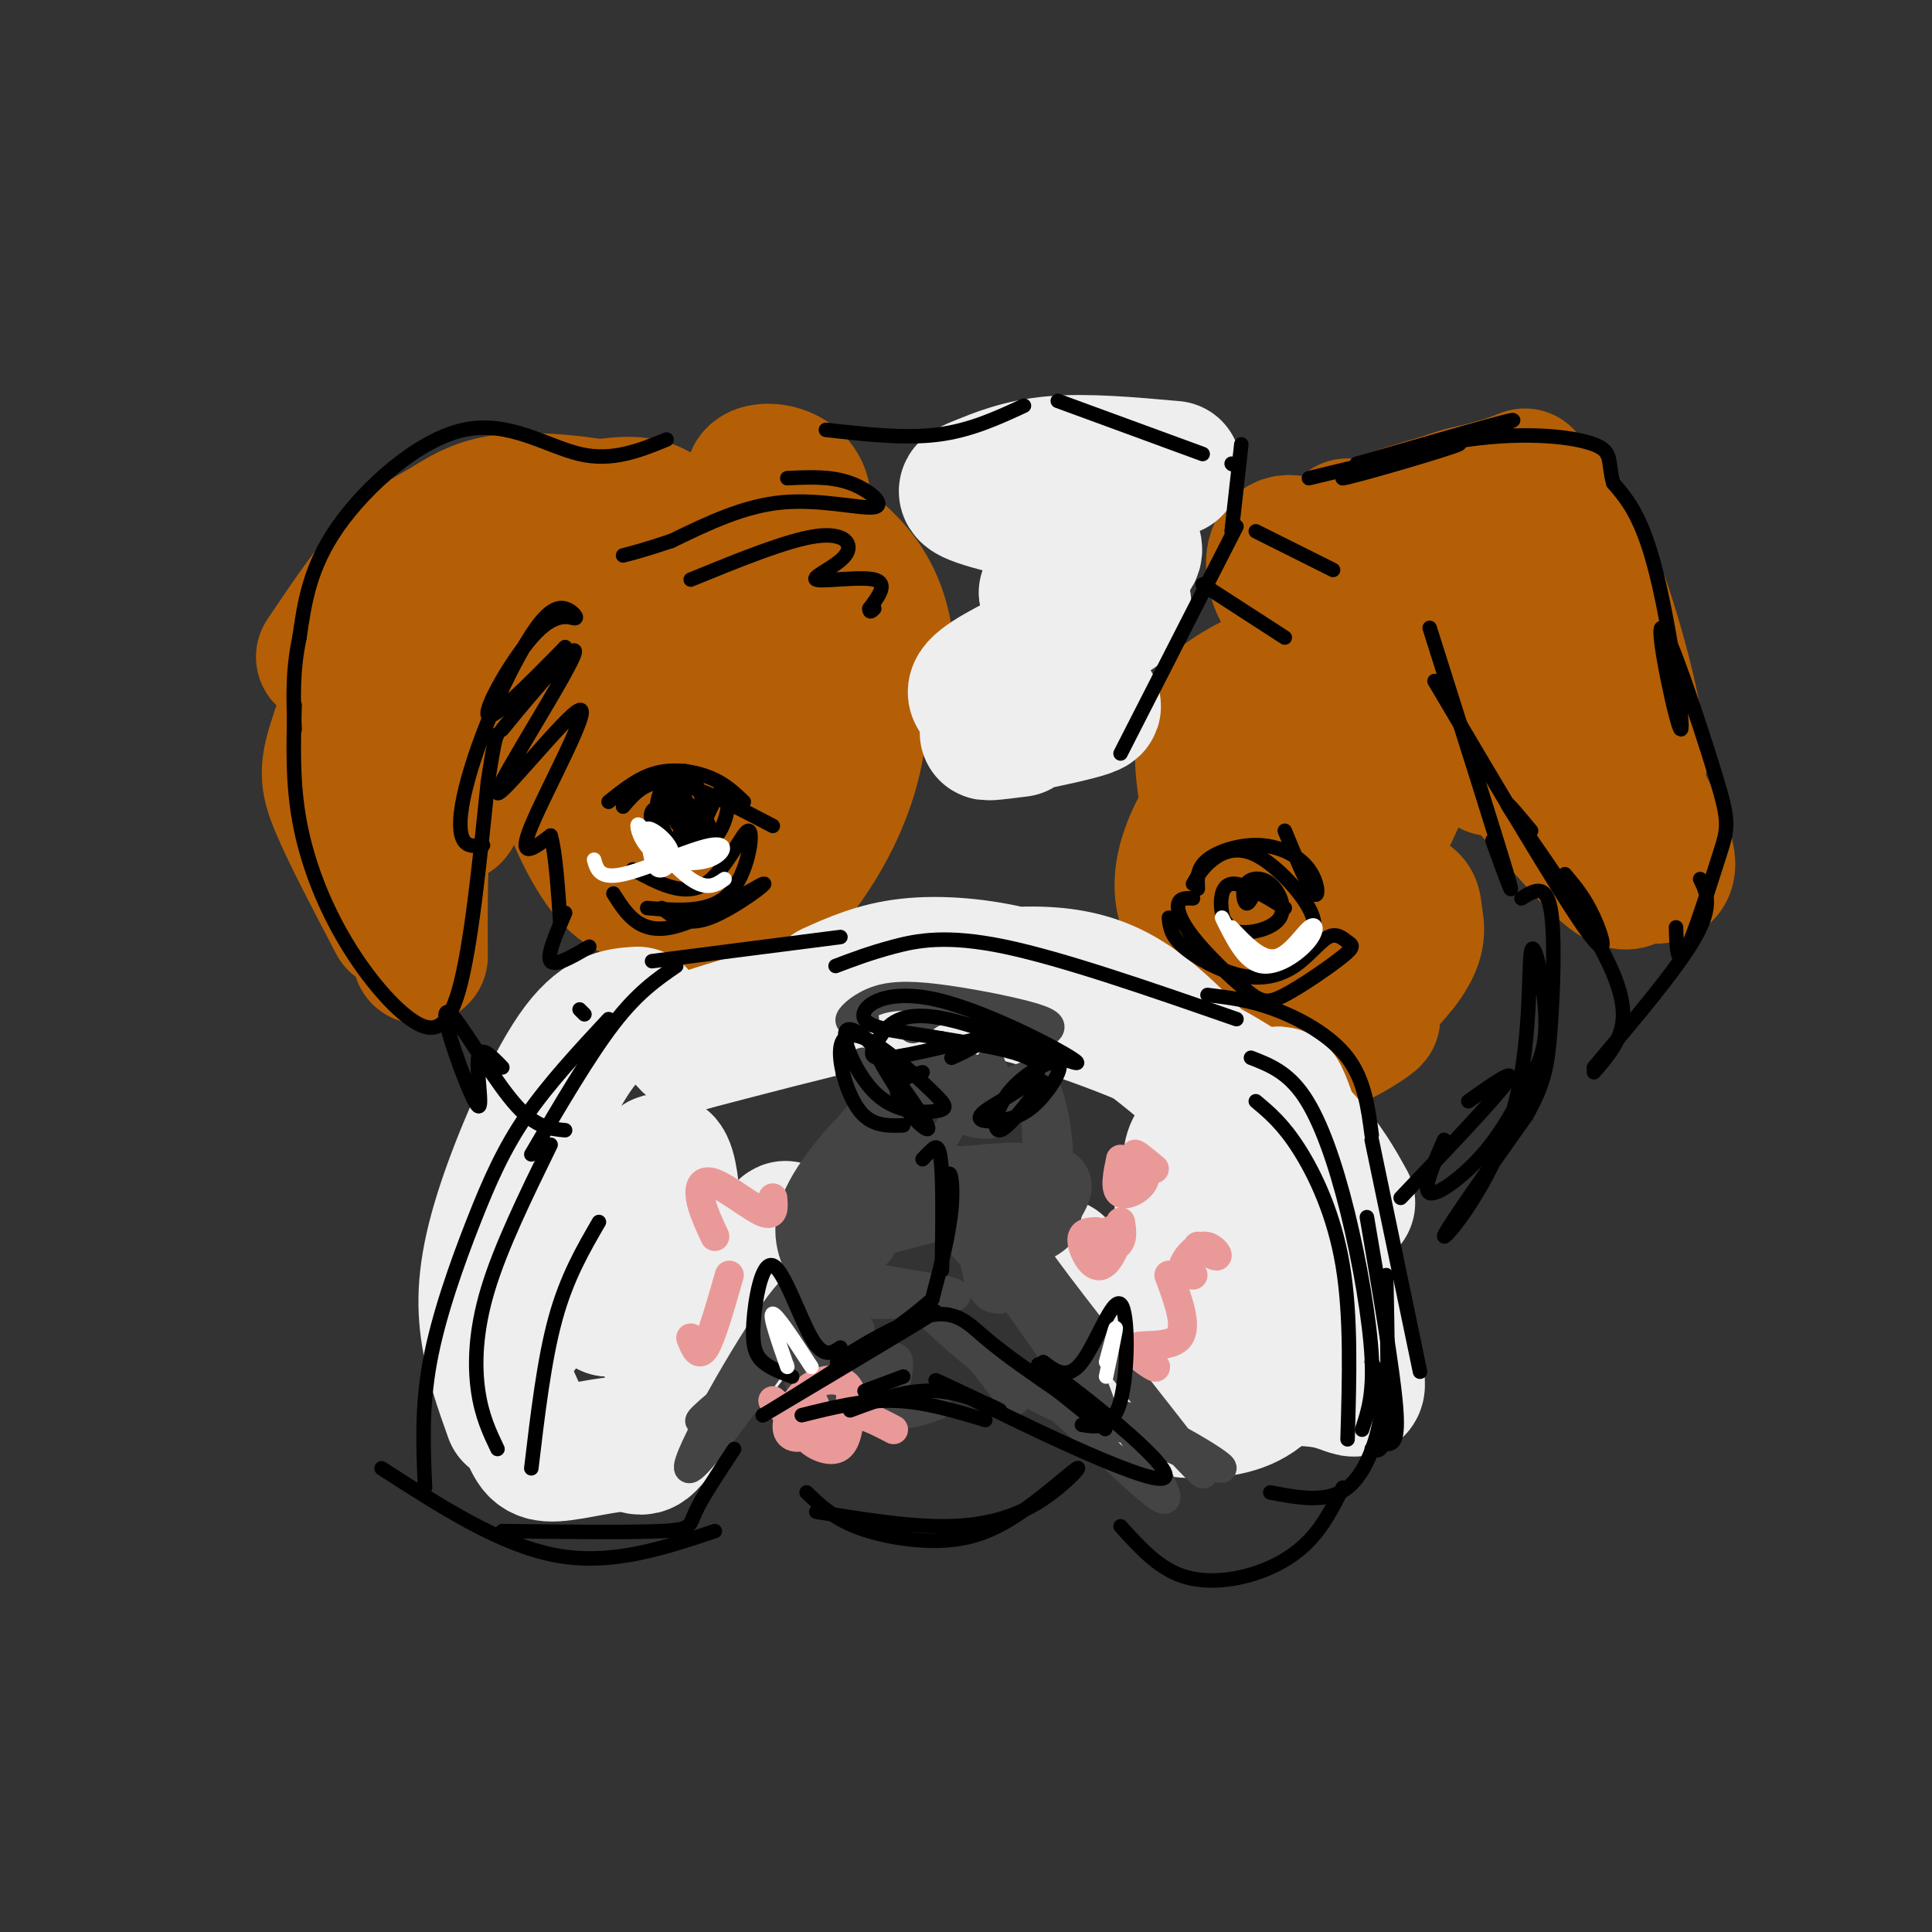<svg viewBox='0 0 400 400' version='1.1' xmlns='http://www.w3.org/2000/svg' xmlns:xlink='http://www.w3.org/1999/xlink'><rect x="0" y="0" width="400" height="400" fill="#333333" stroke="none"/><g fill='none' stroke='rgb(180,95,6)' stroke-width='28' stroke-linecap='round' stroke-linejoin='round'><path d='M153,116c-3.004,-2.637 -6.007,-5.274 -10,-5c-3.993,0.274 -8.975,3.457 -13,9c-4.025,5.543 -7.095,13.444 -9,20c-1.905,6.556 -2.647,11.765 0,20c2.647,8.235 8.682,19.496 13,25c4.318,5.504 6.918,5.250 10,6c3.082,0.750 6.646,2.502 12,-1c5.354,-3.502 12.497,-12.260 17,-22c4.503,-9.740 6.365,-20.463 4,-30c-2.365,-9.537 -8.958,-17.887 -14,-22c-5.042,-4.113 -8.532,-3.987 -13,-3c-4.468,0.987 -9.915,2.835 -14,5c-4.085,2.165 -6.808,4.646 -10,9c-3.192,4.354 -6.853,10.581 -9,16c-2.147,5.419 -2.779,10.031 -1,17c1.779,6.969 5.968,16.296 10,21c4.032,4.704 7.905,4.787 11,4c3.095,-0.787 5.410,-2.443 8,-4c2.590,-1.557 5.454,-3.016 8,-9c2.546,-5.984 4.773,-16.492 7,-27'/><path d='M160,145c0.952,-6.918 -0.169,-10.714 -2,-14c-1.831,-3.286 -4.373,-6.063 -7,-8c-2.627,-1.937 -5.339,-3.033 -9,-3c-3.661,0.033 -8.272,1.196 -12,3c-3.728,1.804 -6.574,4.249 -9,8c-2.426,3.751 -4.434,8.807 -5,14c-0.566,5.193 0.308,10.523 1,15c0.692,4.477 1.202,8.099 6,12c4.798,3.901 13.886,8.079 19,9c5.114,0.921 6.255,-1.416 9,-6c2.745,-4.584 7.094,-11.414 7,-20c-0.094,-8.586 -4.632,-18.929 -8,-24c-3.368,-5.071 -5.566,-4.871 -8,-5c-2.434,-0.129 -5.104,-0.588 -8,0c-2.896,0.588 -6.019,2.222 -8,7c-1.981,4.778 -2.821,12.699 -2,17c0.821,4.301 3.302,4.983 5,6c1.698,1.017 2.612,2.369 5,0c2.388,-2.369 6.248,-8.460 8,-12c1.752,-3.540 1.395,-4.530 1,-11c-0.395,-6.470 -0.827,-18.420 -4,-24c-3.173,-5.580 -9.086,-4.790 -15,-4'/><path d='M124,105c-6.254,-1.081 -14.388,-1.785 -20,-1c-5.612,0.785 -8.703,3.057 -12,5c-3.297,1.943 -6.799,3.555 -11,8c-4.201,4.445 -9.100,11.722 -14,19'/><path d='M82,121c-4.800,11.956 -9.600,23.911 -12,31c-2.400,7.089 -2.400,9.311 0,15c2.400,5.689 7.200,14.844 12,24'/><path d='M87,198c-0.061,-15.716 -0.123,-31.431 3,-44c3.123,-12.569 9.430,-21.991 16,-28c6.570,-6.009 13.402,-8.607 15,-10c1.598,-1.393 -2.039,-1.583 -4,-2c-1.961,-0.417 -2.247,-1.060 -4,1c-1.753,2.060 -4.972,6.824 -9,18c-4.028,11.176 -8.865,28.765 -10,34c-1.135,5.235 1.433,-1.882 4,-9'/><path d='M98,158c2.373,-4.719 6.306,-12.018 13,-18c6.694,-5.982 16.148,-10.649 21,-13c4.852,-2.351 5.100,-2.386 8,-1c2.900,1.386 8.450,4.193 14,7'/><path d='M147,130c-0.250,-2.333 -0.500,-4.667 1,-3c1.500,1.667 4.750,7.333 8,13'/><path d='M147,130c-0.430,-3.011 -0.861,-6.022 0,-9c0.861,-2.978 3.012,-5.922 8,-4c4.988,1.922 12.811,8.711 17,15c4.189,6.289 4.743,12.078 5,16c0.257,3.922 0.216,5.978 -1,8c-1.216,2.022 -3.608,4.011 -6,6'/><path d='M179,141c-4.656,-2.594 -9.312,-5.187 -13,-7c-3.688,-1.813 -6.408,-2.845 -5,-9c1.408,-6.155 6.944,-17.433 5,-23c-1.944,-5.567 -11.370,-5.422 -10,-2c1.370,3.422 13.534,10.121 20,17c6.466,6.879 7.233,13.940 8,21'/><path d='M278,132c-1.414,-2.198 -2.829,-4.397 -5,-4c-2.171,0.397 -5.100,3.388 -7,10c-1.900,6.612 -2.771,16.845 -3,23c-0.229,6.155 0.186,8.232 2,12c1.814,3.768 5.029,9.228 9,9c3.971,-0.228 8.698,-6.145 11,-12c2.302,-5.855 2.178,-11.648 2,-16c-0.178,-4.352 -0.409,-7.263 -3,-10c-2.591,-2.737 -7.541,-5.300 -11,-5c-3.459,0.300 -5.429,3.463 -7,6c-1.571,2.537 -2.745,4.447 -3,11c-0.255,6.553 0.409,17.748 3,24c2.591,6.252 7.109,7.562 10,8c2.891,0.438 4.156,0.004 6,-3c1.844,-3.004 4.266,-8.578 4,-15c-0.266,-6.422 -3.219,-13.692 -7,-19c-3.781,-5.308 -8.391,-8.654 -13,-12'/><path d='M266,139c-2.944,-0.826 -3.802,3.110 -2,7c1.802,3.890 6.266,7.736 9,10c2.734,2.264 3.738,2.947 6,0c2.262,-2.947 5.784,-9.526 7,-13c1.216,-3.474 0.128,-3.845 -2,-8c-2.128,-4.155 -5.296,-12.094 -9,-17c-3.704,-4.906 -7.943,-6.780 -10,-5c-2.057,1.780 -1.932,7.213 2,12c3.932,4.787 11.669,8.929 16,10c4.331,1.071 5.254,-0.928 3,-8c-2.254,-7.072 -7.687,-19.215 -7,-18c0.687,1.215 7.493,15.790 12,24c4.507,8.210 6.713,10.057 9,11c2.287,0.943 4.653,0.984 4,0c-0.653,-0.984 -4.327,-2.992 -8,-5'/><path d='M296,139c-4.674,-1.778 -12.360,-3.723 -20,-3c-7.640,0.723 -15.235,4.113 -20,7c-4.765,2.887 -6.700,5.271 -7,11c-0.300,5.729 1.035,14.803 4,21c2.965,6.197 7.561,9.518 11,10c3.439,0.482 5.722,-1.875 7,-4c1.278,-2.125 1.552,-4.018 0,-7c-1.552,-2.982 -4.932,-7.052 -8,-9c-3.068,-1.948 -5.826,-1.772 -8,-1c-2.174,0.772 -3.763,2.140 -6,6c-2.237,3.860 -5.123,10.211 -4,16c1.123,5.789 6.253,11.016 12,12c5.747,0.984 12.110,-2.274 18,-9c5.890,-6.726 11.308,-16.921 14,-23c2.692,-6.079 2.658,-8.043 2,-14c-0.658,-5.957 -1.939,-15.906 -5,-22c-3.061,-6.094 -7.901,-8.333 -11,-9c-3.099,-0.667 -4.457,0.238 -5,2c-0.543,1.762 -0.272,4.381 0,7'/><path d='M270,130c1.557,3.871 5.451,10.050 8,13c2.549,2.950 3.753,2.671 6,2c2.247,-0.671 5.536,-1.734 8,-4c2.464,-2.266 4.103,-5.736 0,-12c-4.103,-6.264 -13.949,-15.322 -16,-16c-2.051,-0.678 3.694,7.026 11,13c7.306,5.974 16.175,10.220 20,10c3.825,-0.220 2.607,-4.905 -7,-9c-9.607,-4.095 -27.602,-7.598 -27,-12c0.602,-4.402 19.801,-9.701 39,-15'/><path d='M312,100c6.500,-2.500 3.250,-1.250 0,0'/><path d='M293,112c-2.082,0.658 -4.164,1.317 -4,0c0.164,-1.317 2.575,-4.608 7,-7c4.425,-2.392 10.863,-3.883 16,-4c5.137,-0.117 8.973,1.140 13,8c4.027,6.860 8.245,19.324 11,30c2.755,10.676 4.048,19.563 3,21c-1.048,1.437 -4.436,-4.575 -3,-2c1.436,2.575 7.696,13.736 9,19c1.304,5.264 -2.348,4.632 -6,4'/><path d='M339,181c-1.539,1.606 -2.388,3.619 -9,-3c-6.612,-6.619 -18.987,-21.872 -26,-29c-7.013,-7.128 -8.665,-6.132 -2,-3c6.665,3.132 21.645,8.400 30,12c8.355,3.600 10.085,5.532 1,-4c-9.085,-9.532 -28.984,-30.528 -37,-37c-8.016,-6.472 -4.147,1.579 0,11c4.147,9.421 8.574,20.210 13,31'/><path d='M309,159c-0.667,1.333 -8.833,-10.833 -17,-23'/><path d='M286,147c1.743,4.156 3.487,8.312 0,21c-3.487,12.688 -12.204,33.906 -16,41c-3.796,7.094 -2.672,0.062 0,-6c2.672,-6.062 6.892,-11.154 11,-14c4.108,-2.846 8.104,-3.446 10,-3c1.896,0.446 1.693,1.937 2,4c0.307,2.063 1.123,4.697 -3,10c-4.123,5.303 -13.187,13.274 -14,15c-0.813,1.726 6.625,-2.793 8,-4c1.375,-1.207 -3.312,0.896 -8,3'/><path d='M276,214c-1.333,0.500 -0.667,0.250 0,0'/></g>
<g fill='none' stroke='rgb(238,238,238)' stroke-width='28' stroke-linecap='round' stroke-linejoin='round'><path d='M132,210c-3.917,0.256 -7.833,0.512 -13,8c-5.167,7.488 -11.583,22.208 -15,33c-3.417,10.792 -3.833,17.655 -3,24c0.833,6.345 2.917,12.173 5,18'/><path d='M108,275c-2.192,2.086 -4.383,4.172 -4,8c0.383,3.828 3.341,9.399 5,13c1.659,3.601 2.018,5.233 6,5c3.982,-0.233 11.587,-2.332 15,-2c3.413,0.332 2.633,3.093 9,-7c6.367,-10.093 19.879,-33.042 23,-37c3.121,-3.958 -4.151,11.074 -9,19c-4.849,7.926 -7.274,8.745 -9,9c-1.726,0.255 -2.751,-0.055 -4,-1c-1.249,-0.945 -2.721,-2.524 -4,-10c-1.279,-7.476 -2.365,-20.850 -4,-22c-1.635,-1.150 -3.817,9.925 -6,21'/><path d='M126,271c1.111,-4.467 6.889,-26.133 10,-30c3.111,-3.867 3.556,10.067 4,24'/><path d='M219,262c7.871,9.999 15.741,19.998 20,25c4.259,5.002 4.905,5.007 8,5c3.095,-0.007 8.639,-0.027 13,-3c4.361,-2.973 7.538,-8.900 10,-15c2.462,-6.100 4.208,-12.372 2,-24c-2.208,-11.628 -8.371,-28.610 -7,-22c1.371,6.610 10.275,36.813 14,50c3.725,13.187 2.272,9.358 -4,8c-6.272,-1.358 -17.363,-0.245 -20,-1c-2.637,-0.755 3.182,-3.377 9,-6'/><path d='M264,279c3.076,-3.271 6.265,-8.448 8,-12c1.735,-3.552 2.017,-5.480 1,-9c-1.017,-3.520 -3.332,-8.631 -7,-13c-3.668,-4.369 -8.688,-7.996 -13,-9c-4.312,-1.004 -7.917,0.615 -6,9c1.917,8.385 9.354,23.537 12,27c2.646,3.463 0.499,-4.763 -2,-11c-2.499,-6.237 -5.350,-10.486 -8,-12c-2.650,-1.514 -5.098,-0.292 -4,4c1.098,4.292 5.742,11.655 7,13c1.258,1.345 -0.871,-3.327 -3,-8'/><path d='M211,151c-4.855,0.610 -9.710,1.220 -4,0c5.710,-1.220 21.984,-4.268 19,-5c-2.984,-0.732 -25.225,0.854 -24,-3c1.225,-3.854 25.916,-13.146 30,-17c4.084,-3.854 -12.439,-2.268 -15,-3c-2.561,-0.732 8.840,-3.780 14,-6c5.160,-2.220 4.080,-3.610 3,-5'/><path d='M234,112c-5.823,-2.410 -21.880,-5.935 -29,-8c-7.120,-2.065 -5.301,-2.671 -2,-4c3.301,-1.329 8.086,-3.380 15,-4c6.914,-0.620 15.957,0.190 25,1'/><path d='M172,205c4.738,-2.130 9.476,-4.260 16,-5c6.524,-0.740 14.834,-0.090 23,2c8.166,2.090 16.188,5.621 25,12c8.812,6.379 18.413,15.607 19,15c0.587,-0.607 -7.842,-11.048 -16,-18c-8.158,-6.952 -16.045,-10.415 -32,-9c-15.955,1.415 -39.977,7.707 -64,14'/><path d='M143,216c-3.749,0.071 18.879,-6.752 34,-10c15.121,-3.248 22.733,-2.922 34,0c11.267,2.922 26.187,8.441 37,14c10.813,5.559 17.518,11.160 22,16c4.482,4.840 6.741,8.920 9,13'/></g>
<g fill='none' stroke='rgb(68,68,68)' stroke-width='6' stroke-linecap='round' stroke-linejoin='round'><path d='M179,211c-1.673,0.426 -3.346,0.852 -3,0c0.346,-0.852 2.711,-2.981 6,-4c3.289,-1.019 7.501,-0.928 14,0c6.499,0.928 15.285,2.694 19,4c3.715,1.306 2.357,2.153 1,3'/><path d='M189,213c2.167,-2.167 4.333,-4.333 8,-4c3.667,0.333 8.833,3.167 14,6'/><path d='M186,223c-3.020,-1.003 -6.041,-2.005 -8,-2c-1.959,0.005 -2.857,1.019 -1,3c1.857,1.981 6.468,4.929 10,5c3.532,0.071 5.985,-2.735 6,-5c0.015,-2.265 -2.408,-3.989 -5,-4c-2.592,-0.011 -5.352,1.689 -5,3c0.352,1.311 3.815,2.232 6,2c2.185,-0.232 3.093,-1.616 4,-3'/><path d='M205,220c1.144,2.606 2.288,5.211 5,5c2.712,-0.211 6.992,-3.240 5,-3c-1.992,0.240 -10.255,3.749 -14,6c-3.745,2.251 -2.973,3.244 -1,4c1.973,0.756 5.147,1.275 7,0c1.853,-1.275 2.383,-4.343 0,-7c-2.383,-2.657 -7.681,-4.902 -10,-5c-2.319,-0.098 -1.660,1.951 -1,4'/><path d='M196,224c0.017,2.357 0.559,6.248 1,4c0.441,-2.248 0.782,-10.636 1,-8c0.218,2.636 0.313,16.298 -4,16c-4.313,-0.298 -13.032,-14.554 -15,-16c-1.968,-1.446 2.816,9.918 5,15c2.184,5.082 1.767,3.880 3,3c1.233,-0.880 4.117,-1.440 7,-2'/><path d='M194,236c1.667,-0.833 2.333,-1.917 3,-3'/><path d='M208,227c3.844,-3.178 7.689,-6.356 7,-5c-0.689,1.356 -5.911,7.244 -8,9c-2.089,1.756 -1.044,-0.622 0,-3'/><path d='M192,238c-9.426,2.223 -18.852,4.447 -11,4c7.852,-0.447 32.981,-3.563 30,-2c-2.981,1.563 -34.072,7.805 -35,9c-0.928,1.195 28.306,-2.659 35,-3c6.694,-0.341 -9.153,2.829 -25,6'/><path d='M186,252c-8.116,1.987 -15.904,3.954 -8,3c7.904,-0.954 31.502,-4.830 29,-4c-2.502,0.830 -31.104,6.367 -33,10c-1.896,3.633 22.913,5.363 24,7c1.087,1.637 -21.546,3.182 -28,1c-6.454,-2.182 3.273,-8.091 13,-14'/><path d='M183,255c2.280,-3.549 1.480,-5.420 1,-4c-0.480,1.420 -0.639,6.131 -2,8c-1.361,1.869 -3.922,0.898 -5,-4c-1.078,-4.898 -0.673,-13.721 0,-15c0.673,-1.279 1.613,4.987 -1,11c-2.613,6.013 -8.781,11.773 -8,7c0.781,-4.773 8.509,-20.078 11,-26c2.491,-5.922 -0.254,-2.461 -3,1'/><path d='M176,233c-3.362,3.355 -10.267,11.241 -12,18c-1.733,6.759 1.706,12.390 4,15c2.294,2.610 3.442,2.198 3,-2c-0.442,-4.198 -2.474,-12.183 -1,-18c1.474,-5.817 6.453,-9.468 14,-9c7.547,0.468 17.662,5.053 24,6c6.338,0.947 8.899,-1.745 11,-2c2.101,-0.255 3.743,1.927 4,4c0.257,2.073 -0.872,4.036 -2,6'/><path d='M221,251c-0.317,2.184 -0.111,4.645 -5,7c-4.889,2.355 -14.874,4.604 -14,4c0.874,-0.604 12.607,-4.062 16,-14c3.393,-9.938 -1.553,-26.356 -3,-24c-1.447,2.356 0.607,23.485 0,32c-0.607,8.515 -3.874,4.416 -7,2c-3.126,-2.416 -6.111,-3.151 -8,-4c-1.889,-0.849 -2.683,-1.814 -2,-3c0.683,-1.186 2.841,-2.593 5,-4'/><path d='M203,247c2.611,-0.475 6.638,0.337 8,2c1.362,1.663 0.059,4.179 -4,4c-4.059,-0.179 -10.874,-3.051 -12,-2c-1.126,1.051 3.437,6.026 8,11'/><path d='M200,256c1.917,-0.250 3.833,-0.500 7,3c3.167,3.500 7.583,10.750 12,18'/><path d='M207,269c-1.419,-0.086 -2.838,-0.172 -4,-3c-1.162,-2.828 -2.068,-8.398 4,-1c6.068,7.398 19.109,27.764 21,28c1.891,0.236 -7.370,-19.658 -12,-29c-4.630,-9.342 -4.631,-8.130 3,2c7.631,10.130 22.895,29.180 28,36c5.105,6.820 0.053,1.410 -5,-4'/><path d='M242,298c-5.356,-1.467 -16.244,-3.133 -26,-8c-9.756,-4.867 -18.378,-12.933 -27,-21'/><path d='M183,269c-4.043,-0.665 -8.086,-1.330 -11,-3c-2.914,-1.670 -4.699,-4.344 -12,6c-7.301,10.344 -20.120,33.708 -17,32c3.120,-1.708 22.177,-28.488 26,-35c3.823,-6.512 -7.589,7.244 -19,21'/><path d='M150,290c-4.762,4.619 -7.167,5.666 -3,2c4.167,-3.666 14.905,-12.046 22,-17c7.095,-4.954 10.546,-6.484 15,-6c4.454,0.484 9.912,2.980 15,8c5.088,5.020 9.807,12.562 11,13c1.193,0.438 -1.140,-6.228 5,-2c6.140,4.228 20.754,19.351 25,22c4.246,2.649 -1.877,-7.175 -8,-17'/><path d='M232,293c5.111,0.556 21.889,10.444 21,11c-0.889,0.556 -19.444,-8.222 -38,-17'/><path d='M173,283c-4.571,2.450 -9.141,4.901 -7,2c2.141,-2.901 10.994,-11.153 12,-10c1.006,1.153 -5.833,11.711 -5,13c0.833,1.289 9.340,-6.691 12,-7c2.660,-0.309 -0.526,7.055 0,10c0.526,2.945 4.763,1.473 9,0'/></g>
<g fill='none' stroke='rgb(234,153,153)' stroke-width='6' stroke-linecap='round' stroke-linejoin='round'><path d='M160,290c3.891,3.343 7.782,6.685 11,6c3.218,-0.685 5.762,-5.398 5,-8c-0.762,-2.602 -4.831,-3.093 -8,-1c-3.169,2.093 -5.438,6.770 -5,9c0.438,2.230 3.584,2.015 5,0c1.416,-2.015 1.101,-5.829 0,-6c-1.101,-0.171 -2.989,3.300 -2,6c0.989,2.700 4.854,4.629 7,4c2.146,-0.629 2.573,-3.814 3,-7'/><path d='M176,293c2.000,-0.667 5.500,1.167 9,3'/><path d='M227,255c-1.579,0.044 -3.158,0.089 -3,2c0.158,1.911 2.053,5.689 4,5c1.947,-0.689 3.944,-5.844 3,-7c-0.944,-1.156 -4.831,1.689 -5,3c-0.169,1.311 3.380,1.089 5,0c1.620,-1.089 1.310,-3.044 1,-5'/><path d='M232,240c-0.649,3.131 -1.298,6.262 0,7c1.298,0.738 4.542,-0.917 5,-3c0.458,-2.083 -1.869,-4.595 -2,-5c-0.131,-0.405 1.935,1.298 4,3'/><path d='M248,258c1.899,1.179 3.798,2.357 4,2c0.202,-0.357 -1.292,-2.250 -3,-2c-1.708,0.250 -3.631,2.643 -4,4c-0.369,1.357 0.815,1.679 2,2'/><path d='M242,264c2.000,5.405 4.000,10.810 2,13c-2.000,2.190 -8.000,1.167 -9,2c-1.000,0.833 3.000,3.524 4,4c1.000,0.476 -1.000,-1.262 -3,-3'/><path d='M160,248c0.179,1.988 0.357,3.976 -2,3c-2.357,-0.976 -7.250,-4.917 -10,-6c-2.750,-1.083 -3.357,0.690 -3,3c0.357,2.310 1.679,5.155 3,8'/><path d='M151,264c-1.833,6.417 -3.667,12.833 -5,15c-1.333,2.167 -2.167,0.083 -3,-2'/></g>
<g fill='none' stroke='rgb(0,0,0)' stroke-width='3' stroke-linecap='round' stroke-linejoin='round'><path d='M174,194c0.000,0.000 -39.000,5.000 -39,5'/><path d='M140,200c-4.000,2.750 -8.000,5.500 -13,12c-5.000,6.500 -11.000,16.750 -17,27'/><path d='M126,211c-6.202,6.673 -12.405,13.345 -17,20c-4.595,6.655 -7.583,13.292 -11,22c-3.417,8.708 -7.262,19.488 -9,29c-1.738,9.512 -1.369,17.756 -1,26'/><path d='M173,200c3.578,-1.356 7.156,-2.711 12,-4c4.844,-1.289 10.956,-2.511 23,0c12.044,2.511 30.022,8.756 48,15'/><path d='M250,206c4.356,0.511 8.711,1.022 14,3c5.289,1.978 11.511,5.422 15,10c3.489,4.578 4.244,10.289 5,16'/><path d='M284,236c0.000,0.000 10.000,48.000 10,48'/><path d='M283,252c2.667,15.583 5.333,31.167 6,39c0.667,7.833 -0.667,7.917 -2,8'/><path d='M287,264c0.250,12.500 0.500,25.000 0,31c-0.500,6.000 -1.750,5.500 -3,5'/><path d='M284,282c1.267,2.467 2.533,4.933 2,10c-0.533,5.067 -2.867,12.733 -7,16c-4.133,3.267 -10.067,2.133 -16,1'/><path d='M282,296c1.208,-3.613 2.417,-7.226 2,-15c-0.417,-7.774 -2.458,-19.708 -5,-30c-2.542,-10.292 -5.583,-18.940 -9,-24c-3.417,-5.060 -7.208,-6.530 -11,-8'/><path d='M260,228c2.822,2.356 5.644,4.711 9,10c3.356,5.289 7.244,13.511 9,24c1.756,10.489 1.378,23.244 1,36'/><path d='M103,300c-1.622,-3.400 -3.244,-6.800 -4,-12c-0.756,-5.200 -0.644,-12.200 2,-21c2.644,-8.800 7.822,-19.400 13,-30'/><path d='M110,304c1.333,-11.250 2.667,-22.500 5,-31c2.333,-8.500 5.667,-14.250 9,-20'/><path d='M187,233c-3.228,0.101 -6.456,0.202 -9,-3c-2.544,-3.202 -4.403,-9.707 -4,-13c0.403,-3.293 3.068,-3.374 7,-1c3.932,2.374 9.130,7.202 12,10c2.870,2.798 3.413,3.568 1,4c-2.413,0.432 -7.781,0.528 -12,-3c-4.219,-3.528 -7.290,-10.681 -7,-13c0.290,-2.319 3.940,0.194 7,4c3.060,3.806 5.530,8.903 8,14'/><path d='M190,232c-1.292,-1.707 -8.522,-12.973 -8,-13c0.522,-0.027 8.794,11.185 10,14c1.206,2.815 -4.656,-2.767 -6,-6c-1.344,-3.233 1.828,-4.116 5,-5'/><path d='M216,224c-3.708,4.894 -7.416,9.788 -9,10c-1.584,0.212 -1.046,-4.258 2,-8c3.046,-3.742 8.598,-6.755 10,-6c1.402,0.755 -1.348,5.277 -4,8c-2.652,2.723 -5.206,3.647 -8,4c-2.794,0.353 -5.829,0.133 -3,-2c2.829,-2.133 11.523,-6.181 11,-9c-0.523,-2.819 -10.261,-4.410 -20,-6'/><path d='M195,215c-7.054,-1.338 -14.691,-1.682 -16,-4c-1.309,-2.318 3.708,-6.609 15,-4c11.292,2.609 28.859,12.119 29,13c0.141,0.881 -17.145,-6.866 -27,-9c-9.855,-2.134 -12.281,1.346 -14,4c-1.719,2.654 -2.732,4.484 2,4c4.732,-0.484 15.209,-3.281 19,-4c3.791,-0.719 0.895,0.641 -2,2'/><path d='M201,217c-1.000,0.667 -2.500,1.333 -4,2'/><path d='M191,240c0.615,-0.656 1.229,-1.312 2,-2c0.771,-0.688 1.698,-1.408 2,5c0.302,6.408 -0.022,19.944 0,20c0.022,0.056 0.391,-13.370 1,-18c0.609,-4.630 1.460,-0.466 1,5c-0.460,5.466 -2.230,12.233 -4,19'/><path d='M193,269c-11.036,9.854 -36.627,24.987 -35,24c1.627,-0.987 30.472,-18.096 35,-21c4.528,-2.904 -15.261,8.397 -19,10c-3.739,1.603 8.570,-6.491 16,-9c7.430,-2.509 9.980,0.569 14,4c4.020,3.431 9.510,7.216 15,11'/><path d='M219,288c5.685,4.469 12.396,10.142 9,7c-3.396,-3.142 -16.900,-15.100 -12,-12c4.900,3.100 28.204,21.258 25,23c-3.204,1.742 -32.915,-12.931 -43,-18c-10.085,-5.069 -0.542,-0.535 9,4'/><path d='M207,292c-0.689,-0.444 -6.911,-3.556 -13,-4c-6.089,-0.444 -12.044,1.778 -18,4'/><path d='M179,288c0.000,0.000 8.000,-3.000 8,-3'/><path d='M167,309c2.671,2.560 5.343,5.121 10,7c4.657,1.879 11.300,3.077 17,3c5.700,-0.077 10.458,-1.430 16,-5c5.542,-3.570 11.867,-9.359 13,-10c1.133,-0.641 -2.926,3.866 -8,7c-5.074,3.134 -11.164,4.895 -19,5c-7.836,0.105 -17.418,-1.448 -27,-3'/><path d='M164,285c-2.242,-0.842 -4.485,-1.684 -6,-3c-1.515,-1.316 -2.303,-3.105 -2,-8c0.303,-4.895 1.697,-12.895 4,-12c2.303,0.895 5.515,10.684 8,15c2.485,4.316 4.242,3.158 6,2'/><path d='M216,282c2.524,1.923 5.048,3.845 8,0c2.952,-3.845 6.333,-13.458 8,-12c1.667,1.458 1.619,13.988 0,20c-1.619,6.012 -4.810,5.506 -8,5'/><path d='M204,294c-6.333,-1.917 -12.667,-3.833 -19,-4c-6.333,-0.167 -12.667,1.417 -19,3'/><path d='M152,300c-3.333,5.044 -6.667,10.089 -8,13c-1.333,2.911 -0.667,3.689 -7,4c-6.333,0.311 -19.667,0.156 -33,0'/><path d='M79,304c12.250,7.917 24.500,15.833 36,18c11.500,2.167 22.250,-1.417 33,-5'/><path d='M232,316c3.690,4.083 7.381,8.167 12,10c4.619,1.833 10.167,1.417 15,0c4.833,-1.417 8.952,-3.833 12,-7c3.048,-3.167 5.024,-7.083 7,-11'/><path d='M290,248c9.833,-10.333 19.667,-20.667 22,-24c2.333,-3.333 -2.833,0.333 -8,4'/><path d='M299,236c-2.280,5.198 -4.560,10.397 -3,11c1.560,0.603 6.960,-3.389 11,-8c4.040,-4.611 6.721,-9.841 9,-14c2.279,-4.159 4.158,-7.247 4,-14c-0.158,-6.753 -2.352,-17.171 -3,-14c-0.648,3.171 0.248,19.931 -4,34c-4.248,14.069 -13.642,25.448 -14,25c-0.358,-0.448 8.321,-12.724 17,-25'/><path d='M316,231c3.690,-6.476 4.417,-10.167 5,-18c0.583,-7.833 1.024,-19.810 0,-25c-1.024,-5.190 -3.512,-3.595 -6,-2'/><path d='M117,234c-2.979,-0.271 -5.958,-0.543 -10,-5c-4.042,-4.457 -9.147,-13.100 -12,-17c-2.853,-3.900 -3.456,-3.056 -2,2c1.456,5.056 4.969,14.323 6,15c1.031,0.677 -0.420,-7.235 0,-10c0.420,-2.765 2.710,-0.382 5,2'/><path d='M121,210c0.000,0.000 -1.000,-1.000 -1,-1'/><path d='M122,196c-3.583,2.083 -7.167,4.167 -8,3c-0.833,-1.167 1.083,-5.583 3,-10'/><path d='M129,167c2.417,-2.833 4.833,-5.667 10,-5c5.167,0.667 13.083,4.833 21,9'/><path d='M126,166c3.156,-2.533 6.311,-5.067 10,-6c3.689,-0.933 7.911,-0.267 11,1c3.089,1.267 5.044,3.133 7,5'/><path d='M136,168c-0.919,4.618 -1.839,9.236 0,9c1.839,-0.236 6.436,-5.327 6,-8c-0.436,-2.673 -5.906,-2.928 -7,-1c-1.094,1.928 2.188,6.039 4,8c1.813,1.961 2.156,1.773 3,0c0.844,-1.773 2.189,-5.131 1,-7c-1.189,-1.869 -4.911,-2.248 -6,-1c-1.089,1.248 0.456,4.124 2,7'/><path d='M139,175c2.523,0.860 7.829,-0.491 8,-3c0.171,-2.509 -4.793,-6.175 -7,-7c-2.207,-0.825 -1.658,1.193 -1,3c0.658,1.807 1.426,3.404 3,4c1.574,0.596 3.955,0.193 3,-2c-0.955,-2.193 -5.246,-6.175 -6,-6c-0.754,0.175 2.028,4.509 4,6c1.972,1.491 3.135,0.140 3,-2c-0.135,-2.140 -1.567,-5.070 -3,-8'/><path d='M143,160c-1.852,-1.047 -4.983,0.334 -5,3c-0.017,2.666 3.078,6.615 4,6c0.922,-0.615 -0.330,-5.794 -2,-7c-1.670,-1.206 -3.757,1.560 -4,5c-0.243,3.440 1.359,7.554 3,9c1.641,1.446 3.320,0.223 5,-1'/><path d='M142,168c0.732,3.262 1.464,6.524 3,7c1.536,0.476 3.875,-1.833 5,-5c1.125,-3.167 1.036,-7.190 0,-7c-1.036,0.190 -3.018,4.595 -5,9'/><path d='M131,180c5.304,2.881 10.607,5.762 15,3c4.393,-2.762 7.875,-11.167 9,-11c1.125,0.167 -0.107,8.905 -4,13c-3.893,4.095 -10.446,3.548 -17,3'/><path d='M127,185c2.655,4.196 5.310,8.393 12,7c6.690,-1.393 17.417,-8.375 19,-9c1.583,-0.625 -5.976,5.107 -11,7c-5.024,1.893 -7.512,-0.054 -10,-2'/><path d='M247,183c1.000,-1.720 2.000,-3.440 4,-5c2.000,-1.560 5.000,-2.958 9,-1c4.000,1.958 9.000,7.274 11,11c2.000,3.726 1.000,5.863 0,8'/><path d='M266,188c-4.368,-2.662 -8.736,-5.323 -11,-5c-2.264,0.323 -2.425,3.631 -2,6c0.425,2.369 1.437,3.801 4,4c2.563,0.199 6.679,-0.833 8,-3c1.321,-2.167 -0.151,-5.467 -2,-7c-1.849,-1.533 -4.075,-1.297 -5,0c-0.925,1.297 -0.550,3.656 0,4c0.550,0.344 1.275,-1.328 2,-3'/><path d='M247,186c-1.314,-0.060 -2.628,-0.121 -3,1c-0.372,1.121 0.197,3.423 3,7c2.803,3.577 7.841,8.428 11,11c3.159,2.572 4.440,2.866 8,1c3.560,-1.866 9.401,-5.893 12,-8c2.599,-2.107 1.958,-2.295 1,-3c-0.958,-0.705 -2.232,-1.926 -4,-1c-1.768,0.926 -4.031,4.001 -7,6c-2.969,1.999 -6.646,2.923 -11,2c-4.354,-0.923 -9.387,-3.692 -12,-6c-2.613,-2.308 -2.807,-4.154 -3,-6'/><path d='M248,184c-0.115,-2.105 -0.230,-4.211 2,-6c2.230,-1.789 6.804,-3.263 11,-3c4.196,0.263 8.014,2.263 10,5c1.986,2.737 2.139,6.211 1,5c-1.139,-1.211 -3.569,-7.105 -6,-13'/><path d='M232,156c0.000,0.000 24.000,-47.000 24,-47'/><path d='M255,110c0.000,0.000 2.000,-18.000 2,-18'/><path d='M255,96c0.000,0.000 0.100,0.100 0.1,0.1'/><path d='M249,94c0.000,0.000 -30.000,-11.000 -30,-11'/><path d='M212,84c-5.583,2.583 -11.167,5.167 -18,6c-6.833,0.833 -14.917,-0.083 -23,-1'/><path d='M163,99c4.500,-0.220 9.000,-0.440 13,1c4.000,1.440 7.500,4.542 5,5c-2.500,0.458 -11.000,-1.726 -19,-1c-8.000,0.726 -15.500,4.363 -23,8'/><path d='M139,112c-5.500,1.833 -7.750,2.417 -10,3'/><path d='M143,120c10.030,-4.096 20.061,-8.191 26,-9c5.939,-0.809 7.788,1.670 6,4c-1.788,2.330 -7.212,4.512 -6,5c1.212,0.488 9.061,-0.718 12,0c2.939,0.718 0.970,3.359 -1,6'/><path d='M180,126c0.000,1.000 0.500,0.500 1,0'/><path d='M249,121c0.000,0.000 17.000,11.000 17,11'/><path d='M260,110c0.000,0.000 16.000,8.000 16,8'/><path d='M296,130c6.917,21.833 13.833,43.667 16,51c2.167,7.333 -0.417,0.167 -3,-7'/><path d='M297,141c12.733,21.556 25.467,43.111 31,51c5.533,7.889 3.867,2.111 2,-2c-1.867,-4.111 -3.933,-6.556 -6,-9'/><path d='M317,172c-3.256,-3.905 -6.512,-7.810 -4,-4c2.512,3.810 10.792,15.333 16,24c5.208,8.667 7.345,14.476 7,19c-0.345,4.524 -3.173,7.762 -6,11'/><path d='M330,221c8.667,-10.250 17.333,-20.500 21,-27c3.667,-6.500 2.333,-9.250 1,-12'/><path d='M347,192c0.122,4.168 0.244,8.336 2,5c1.756,-3.336 5.145,-14.177 7,-20c1.855,-5.823 2.177,-6.629 -1,-17c-3.177,-10.371 -9.851,-30.306 -11,-30c-1.149,0.306 3.229,20.851 4,21c0.771,0.149 -2.065,-20.100 -5,-32c-2.935,-11.900 -5.967,-15.450 -9,-19'/><path d='M334,100c-1.261,-4.561 0.088,-6.462 -4,-8c-4.088,-1.538 -13.611,-2.711 -26,-1c-12.389,1.711 -27.643,6.307 -23,5c4.643,-1.307 29.184,-8.516 32,-9c2.816,-0.484 -16.092,5.758 -35,12'/><path d='M278,99c1.267,0.000 21.933,-6.000 24,-7c2.067,-1.000 -14.467,3.000 -31,7'/><path d='M253,190c0.000,0.000 5.000,6.000 5,6'/><path d='M138,91c-5.619,2.292 -11.238,4.583 -18,3c-6.762,-1.583 -14.667,-7.042 -24,-5c-9.333,2.042 -20.095,11.583 -26,20c-5.905,8.417 -6.952,15.708 -8,23'/><path d='M62,132c-1.500,7.000 -1.250,13.000 -1,19'/><path d='M61,146c-0.242,7.920 -0.485,15.841 1,24c1.485,8.159 4.697,16.558 9,24c4.303,7.442 9.697,13.927 14,17c4.303,3.073 7.515,2.735 10,-6c2.485,-8.735 4.242,-25.868 6,-43'/><path d='M101,162c1.333,-8.833 1.667,-9.417 2,-10'/><path d='M100,175c-1.571,0.178 -3.141,0.357 -4,-1c-0.859,-1.357 -1.006,-4.249 0,-9c1.006,-4.751 3.167,-11.362 6,-18c2.833,-6.638 6.339,-13.303 9,-17c2.661,-3.697 4.475,-4.427 6,-4c1.525,0.427 2.759,2.011 2,2c-0.759,-0.011 -3.512,-1.618 -8,3c-4.488,4.618 -10.711,15.462 -10,17c0.711,1.538 8.355,-6.231 16,-14'/><path d='M117,134c-1.726,3.228 -14.041,18.299 -13,17c1.041,-1.299 15.439,-18.967 15,-16c-0.439,2.967 -15.716,26.568 -16,29c-0.284,2.432 14.423,-16.307 17,-17c2.577,-0.693 -6.978,16.659 -10,24c-3.022,7.341 0.489,4.670 4,2'/><path d='M114,173c1.000,3.333 1.500,10.667 2,18'/></g>
<g fill='none' stroke='rgb(255,255,255)' stroke-width='3' stroke-linecap='round' stroke-linejoin='round'><path d='M163,283c-1.917,-5.500 -3.833,-11.000 -3,-11c0.833,0.000 4.417,5.500 8,11'/><path d='M229,282c1.000,-3.750 2.000,-7.500 2,-7c0.000,0.500 -1.000,5.250 -2,10'/><path d='M253,190c2.290,4.644 4.581,9.289 8,10c3.419,0.711 7.968,-2.510 10,-5c2.032,-2.490 1.547,-4.247 0,-3c-1.547,1.247 -4.156,5.499 -7,6c-2.844,0.501 -5.922,-2.750 -9,-6'/><path d='M123,178c0.577,2.033 1.155,4.066 6,3c4.845,-1.066 13.959,-5.230 18,-6c4.041,-0.770 3.011,1.856 0,3c-3.011,1.144 -8.003,0.808 -11,-1c-2.997,-1.808 -3.999,-5.088 -4,-6c-0.001,-0.912 1.000,0.544 2,2'/><path d='M134,173c0.467,2.030 0.633,6.105 2,7c1.367,0.895 3.933,-1.389 3,-4c-0.933,-2.611 -5.367,-5.549 -5,-4c0.367,1.549 5.533,7.585 9,10c3.467,2.415 5.233,1.207 7,0'/></g>
</svg>